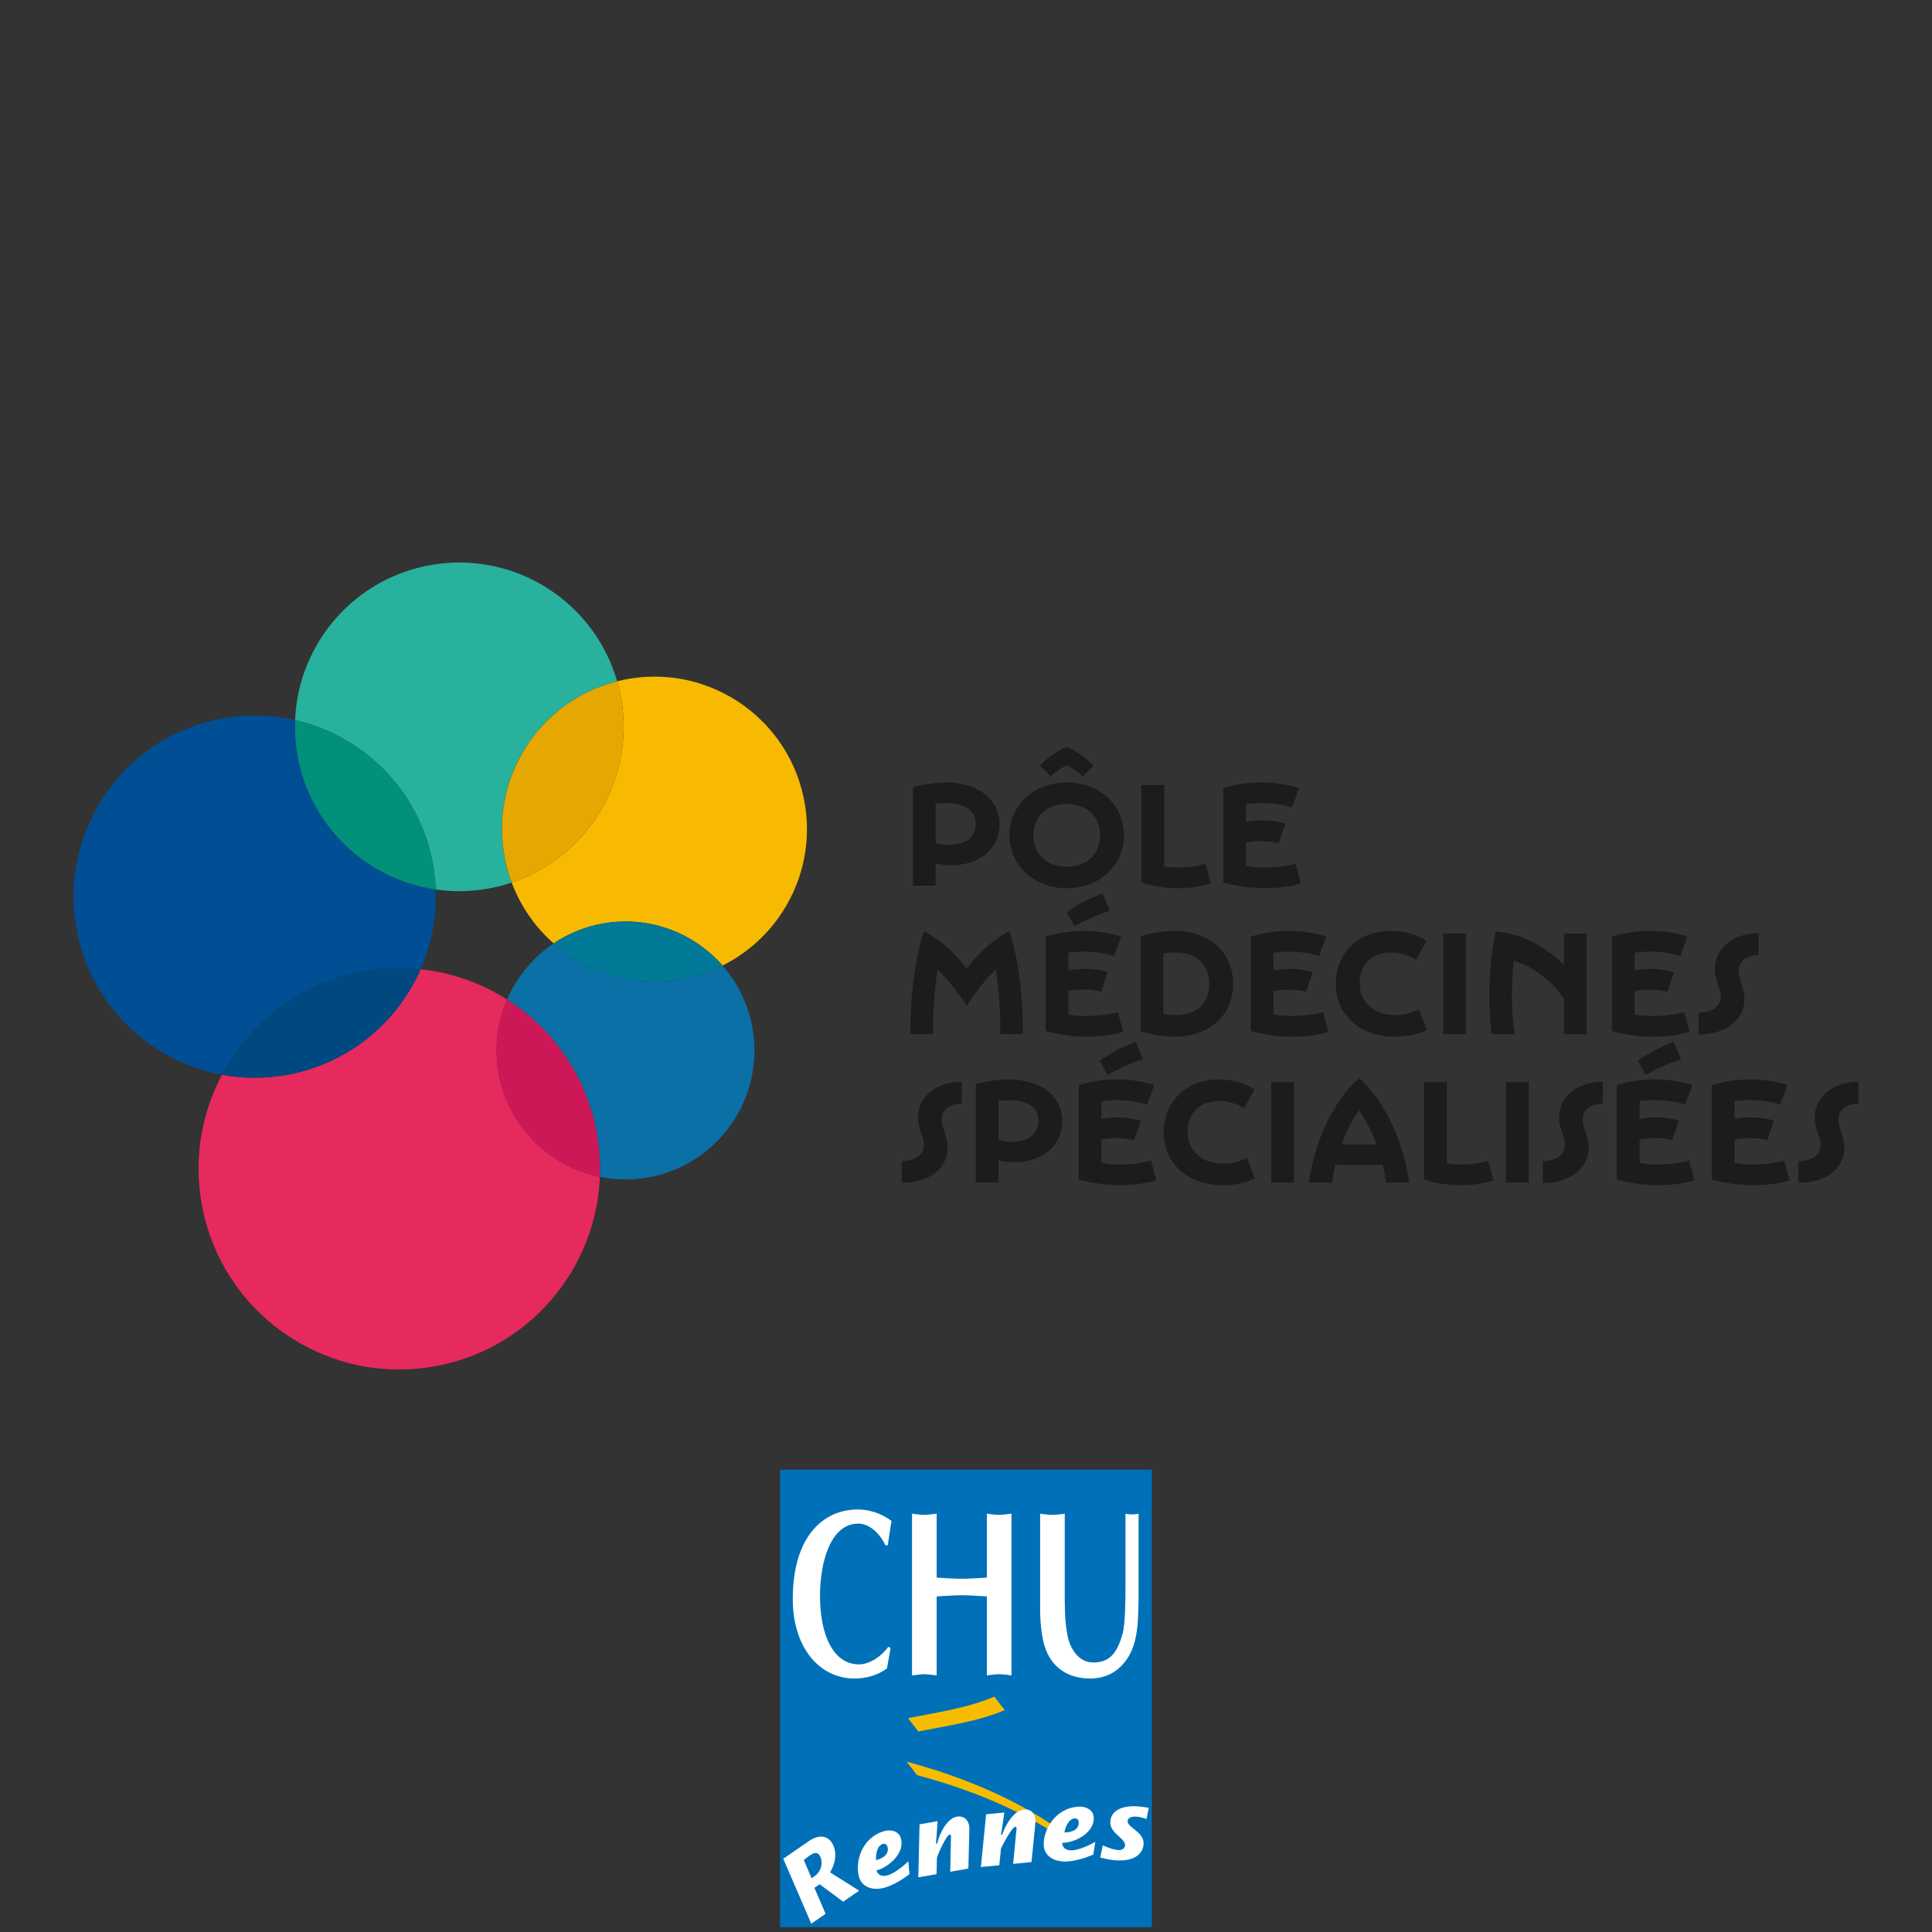 <?xml version="1.0" encoding="UTF-8"?> <svg xmlns="http://www.w3.org/2000/svg" viewBox="0 0 151.639 151.639"><rect x="0" y="0" width="151.639" height="151.639" fill="#333333" stroke="none"/><defs><style>.cls-1{fill:none;}.cls-2{fill:#004880;}.cls-3{opacity:.8;}.cls-3,.cls-4{mix-blend-mode:multiply;}.cls-5{fill:#e6a800;}.cls-6{isolation:isolate;}.cls-7{fill:#01907a;}.cls-8{fill:#fff;}.cls-9{fill:#e62a5d;}.cls-10{fill:#cd1858;}.cls-11{fill:#28b19c;}.cls-12{fill:#004e93;}.cls-13{fill:#f6bd00;}.cls-14{fill:#1c1c1b;}.cls-15{fill:#f7ba00;}.cls-16{fill:#007a96;}.cls-17{fill:#0071b9;}.cls-18{fill:#0080c3;}</style></defs><g class="cls-6"><g id="Calque_1"><rect class="cls-17" x="61.227" y="115.358" width="29.184" height="35.901"></rect><path class="cls-13" d="M81.273,142.986c.655.365,1.297.752,1.925,1.164l-.815-1.062c-.435-.284-.877-.556-1.325-.818.117.134.192.31.212.512.007.067.006.135.003.204Z"></path><path class="cls-13" d="M80.634,142.03c-2.969-1.673-6.189-2.875-9.474-3.766l.814,1.062c2.704.72,5.36,1.663,7.862,2.905.169-.117.35-.196.541-.215.092-.009.176-.001.256.014Z"></path><path class="cls-13" d="M71.269,134.855c2.284-.45,4.612-.781,6.778-1.69l.815,1.062c-2.166.909-4.498,1.212-6.78,1.676l-.813-1.048Z"></path><path class="cls-8" d="M67.361,119.585c.837,0,1.661.703,2.138,1.703h.18c.103-.648.18-1.277.296-1.906-.747-.592-1.777-.907-2.627-.907-2.807,0-5.125,2.202-5.125,7.032,0,3.794,2.086,6.237,4.842,6.237.863,0,1.777-.222,2.55-.796l.283-1.591-.167-.111c-.579.796-1.507,1.388-2.305,1.388-1.983,0-3.065-2.221-3.065-5.385,0-2.72.863-5.663,3-5.663Z"></path><path class="cls-8" d="M88.336,118.808v5.607c0,.907,0,3.016-.232,3.831-.451,1.61-1.095,2.239-2.292,2.239-.566,0-1.056-.241-1.468-.796-.464-.648-.567-1.221-.683-2.128-.116-.962-.09-2.48-.09-3.498v-5.256c-.322.037-.644.093-.966.093s-.644-.056-.966-.093v7.55c0,.74.064,1.555.206,2.276.476,2.406,2.163,3.109,3.721,3.109.85,0,1.738-.259,2.434-.981,1.339-1.332,1.326-3.257,1.365-5.367v-6.588c-.167.037-.348.056-.515.056s-.348-.019-.515-.056Z"></path><path class="cls-8" d="M63.089,145.992c.134-.111.287-.234.435-.337.254-.175.571-.366.793-.044.291.421.224,1.226-.377,1.641l-.242.167-.609-1.427ZM63.675,150.986l1.122-.774-.876-2.039.409-.282,1.849,1.368,1.252-.863-2.284-1.442c.452-.723.59-1.678.111-2.372-.286-.415-.892-.683-1.778-.072l-2.002,1.38,2.198,5.096Z"></path><path class="cls-8" d="M68.766,146.001c-.047-.394.056-1.132.51-1.267.181-.054.321.022.377.21.152.512-.226.876-.887,1.057ZM71.291,146.087c-.394.392-1.093.946-1.62,1.102-.382.114-.751.035-.883-.381.997-.265,2.256-1.394,1.919-2.526-.18-.606-.83-.703-1.32-.557-1.804.537-2.296,2.473-1.958,3.606.27.909,1.24,1.053,2.033.816.693-.206,1.308-.593,1.92-1.042l-.091-1.018Z"></path><path class="cls-8" d="M73.463,144.715l.089-.016c.177-.734.74-1.971,1.563-2.116.504-.088.866.23.948.698.034.193.016.395.012.594l-.069,2.786-1.424.249.055-2.608c-.002-.053.012-.147.002-.207-.008-.044-.036-.116-.102-.104-.259.045-.907,1.496-.997,1.81l-.033,1.297-1.431.251.097-4.159,1.416-.248-.125,1.772Z"></path><path class="cls-8" d="M81.27,142.783c-.02-.202-.095-.377-.212-.512-.107-.123-.25-.208-.424-.241-.08-.015-.164-.023-.256-.014-.191.019-.372.098-.541.215-.568.391-.998,1.223-1.176,1.777l-.09.009.258-1.757-1.431.141-.41,4.14,1.446-.142.13-1.291c.114-.306.869-1.704,1.131-1.73.067-.007.09.067.094.112.006.06-.015.153-.018.206l-.251,2.596,1.438-.142.279-2.773c.012-.13.029-.26.035-.39.003-.068.004-.136-.003-.204Z"></path><path class="cls-8" d="M83.547,143.828c.051-.394.331-1.084.805-1.104.188-.008.306.1.314.296.022.534-.434.794-1.119.808ZM85.971,144.558c-.478.284-1.291.649-1.84.672-.399.017-.737-.15-.763-.586,1.032-.013,2.528-.799,2.478-1.98-.026-.632-.632-.885-1.144-.864-1.88.079-2.831,1.837-2.782,3.017.04.948.945,1.324,1.772,1.289.722-.03,1.413-.255,2.117-.541l.161-1.009Z"></path><path class="cls-8" d="M89.988,142.77c-.293-.106-.602-.19-.91-.19-.241,0-.572.074-.573.375-.001.482,1.255.831,1.253,1.72-.001.542-.365,1.354-1.908,1.35-.512-.001-.986-.1-1.49-.23l.191-.956c.361.159.91.371,1.301.372.196,0,.452-.127.453-.39.002-.557-1.164-.906-1.162-1.795.001-.482.334-1.264,1.885-1.26.376,0,.783.077,1.136.123l-.175.88Z"></path><path class="cls-8" d="M78.423,118.9c-.322,0-.644-.056-.966-.093v5.015c-.527.03-1.053.071-1.58.086-.13.004-.261.006-.391.006-.657,0-1.313-.056-1.97-.093v-5.015c-.322.037-.644.093-.966.093s-.644-.056-.966-.093v12.695c.322-.037.644-.093.966-.093s.644.056.966.093v-6.199c.657-.037,1.313-.093,1.97-.093.13,0,.261.003.391.006.526.015,1.053.056,1.58.086v6.199c.322-.037.644-.093.966-.093s.644.056.966.093v-12.695c-.322.037-.644.093-.966.093Z"></path><path class="cls-14" d="M71.658,61.785c.801-.226,1.759-.372,2.605-.372,2.267,0,4.184,1.15,4.184,3.305,0,2.008-1.737,3.192-3.733,3.192-.429,0-.857-.045-1.274-.135v1.737h-1.782v-7.726ZM74.455,66.307c1.162,0,2.12-.485,2.12-1.624,0-1.162-.936-1.647-2.334-1.647-.271,0-.542.023-.801.045v3.09c.338.09.654.135,1.015.135Z"></path><path class="cls-14" d="M79.238,65.563c0-2.368,1.906-4.15,4.489-4.15s4.489,1.782,4.489,4.15-1.906,4.15-4.489,4.15-4.489-1.782-4.489-4.15ZM83.726,68.022c1.568,0,2.617-.981,2.617-2.459,0-1.489-1.049-2.459-2.617-2.459s-2.616.97-2.616,2.459c0,1.477,1.049,2.459,2.616,2.459ZM83.726,58.616c.756.35,1.489.835,2.109,1.466l-.846.857c-.406-.372-.824-.677-1.263-.88-.44.203-.857.507-1.263.88l-.846-.857c.62-.631,1.353-1.117,2.109-1.466Z"></path><path class="cls-14" d="M89.592,69.262v-7.647h1.782v6.395c.372.056.756.079,1.128.079.745,0,1.512-.102,2.109-.305l.417,1.545c-.744.248-1.602.383-2.56.383-1.049,0-2.12-.169-2.876-.451Z"></path><path class="cls-14" d="M96.02,69.262v-7.399c.925-.305,2.019-.451,3-.451,1.049,0,2.211.18,2.932.451l-.564,1.523c-.688-.226-1.5-.35-2.357-.35-.406,0-.835.034-1.229.079v1.398c.417-.079.891-.124,1.274-.124.643,0,1.41.113,1.816.271l-.53,1.534c-.316-.113-.869-.18-1.342-.18-.372,0-.88.045-1.218.113v1.838c.383.068.812.124,1.421.124.891,0,1.906-.135,2.47-.305l.417,1.534c-.677.271-1.929.395-2.865.395-1.139,0-2.391-.192-3.226-.451Z"></path><path class="cls-14" d="M72.516,73.09c1.68.891,2.65,2.041,3.35,2.932.71-.891,1.68-2.053,3.372-2.932.677,2.041,1.071,5.143,1.049,8.075h-1.782c.023-1.477-.068-3.44-.35-5.064-1.026.97-1.805,2.12-2.267,2.831h-.023c-.474-.71-1.241-1.861-2.278-2.831-.271,1.624-.361,3.587-.35,5.064h-1.782c-.022-2.932.372-6.034,1.06-8.075Z"></path><path class="cls-14" d="M82.069,80.917v-7.399c.925-.304,2.019-.451,3-.451,1.049,0,2.211.18,2.932.451l-.564,1.523c-.688-.225-1.5-.35-2.357-.35-.406,0-.835.034-1.229.079v1.398c.417-.079.891-.124,1.274-.124.643,0,1.41.113,1.816.271l-.53,1.534c-.316-.113-.869-.18-1.342-.18-.372,0-.88.045-1.218.113v1.838c.383.068.812.124,1.421.124.891,0,1.906-.135,2.47-.305l.417,1.534c-.677.271-1.929.395-2.865.395-1.139,0-2.391-.192-3.226-.451ZM86.535,70.112l.575,1.365c-1.049.35-1.917.744-2.786,1.229l-.598-1.105c.823-.598,1.703-1.06,2.808-1.489Z"></path><path class="cls-14" d="M92.231,81.368c-.913,0-1.962-.18-2.707-.429v-7.455c.744-.237,1.793-.417,2.684-.417,2.718,0,4.579,1.703,4.579,4.15,0,2.493-1.906,4.15-4.557,4.15ZM92.208,79.677c1.635,0,2.707-.868,2.707-2.459s-1.072-2.459-2.707-2.459c-.271,0-.575.023-.902.09v4.737c.327.068.631.09.902.09Z"></path><path class="cls-14" d="M98.163,80.917v-7.399c.925-.304,2.019-.451,3-.451,1.049,0,2.211.18,2.932.451l-.564,1.523c-.688-.225-1.5-.35-2.357-.35-.406,0-.835.034-1.229.079v1.398c.417-.079.891-.124,1.274-.124.643,0,1.41.113,1.816.271l-.53,1.534c-.316-.113-.868-.18-1.342-.18-.372,0-.88.045-1.218.113v1.838c.383.068.812.124,1.421.124.891,0,1.906-.135,2.47-.305l.417,1.534c-.677.271-1.929.395-2.865.395-1.139,0-2.391-.192-3.226-.451Z"></path><path class="cls-14" d="M104.841,77.218c0-2.256,1.613-4.15,4.32-4.15,1.049,0,2.075.282,2.797.778l-.812,1.489c-.553-.361-1.252-.575-1.962-.575-1.512,0-2.47.97-2.47,2.391,0,1.523,1.117,2.526,2.786,2.526.62,0,1.241-.135,1.872-.451l.631,1.624c-.789.372-1.703.519-2.515.519-2.797,0-4.647-1.737-4.647-4.15Z"></path><path class="cls-14" d="M115.059,73.27v7.895h-1.782v-7.895h1.782Z"></path><path class="cls-14" d="M116.898,78.154c0-1.793.169-3.372.485-5.03,2.244.124,4.342,1.511,5.368,2.639v-2.492h1.782v7.895h-1.782v-2.729c-.789-1.398-2.538-2.628-3.936-3.034-.101.902-.146,1.827-.146,2.718,0,1.094.068,2.177.203,3.045h-1.793c-.124-.947-.181-1.962-.181-3.011Z"></path><path class="cls-14" d="M126.518,80.917v-7.399c.925-.304,2.019-.451,3-.451,1.049,0,2.211.18,2.932.451l-.564,1.523c-.688-.225-1.5-.35-2.357-.35-.406,0-.835.034-1.229.079v1.398c.417-.079.891-.124,1.274-.124.643,0,1.41.113,1.816.271l-.53,1.534c-.316-.113-.869-.18-1.342-.18-.372,0-.88.045-1.218.113v1.838c.383.068.812.124,1.421.124.891,0,1.906-.135,2.47-.305l.417,1.534c-.677.271-1.929.395-2.865.395-1.139,0-2.391-.192-3.226-.451Z"></path><path class="cls-14" d="M135.057,78.21c0-.677-.463-1.229-.463-2.165,0-1.658,1.477-2.797,3.429-2.797v1.714c-.925.034-1.568.451-1.568,1.263,0,.688.462,1.252.462,2.188,0,1.647-1.432,2.775-3.598,2.775v-1.714c1.004-.011,1.737-.417,1.737-1.263Z"></path><path class="cls-14" d="M72.516,89.865c0-.677-.463-1.229-.463-2.165,0-1.658,1.477-2.797,3.429-2.797v1.714c-.925.034-1.568.451-1.568,1.263,0,.688.462,1.252.462,2.188,0,1.647-1.432,2.775-3.598,2.775v-1.714c1.004-.011,1.737-.417,1.737-1.263Z"></path><path class="cls-14" d="M76.587,85.094c.801-.225,1.76-.372,2.606-.372,2.267,0,4.184,1.15,4.184,3.305,0,2.008-1.737,3.192-3.733,3.192-.428,0-.857-.045-1.274-.135v1.737h-1.782v-7.726ZM79.384,89.617c1.162,0,2.12-.485,2.12-1.624,0-1.162-.936-1.647-2.335-1.647-.271,0-.541.023-.801.045v3.09c.339.09.654.135,1.015.135Z"></path><path class="cls-14" d="M84.663,92.572v-7.399c.925-.304,2.019-.451,3-.451,1.049,0,2.211.18,2.932.451l-.564,1.523c-.688-.225-1.5-.35-2.357-.35-.406,0-.835.034-1.229.079v1.398c.417-.079.891-.124,1.274-.124.643,0,1.41.113,1.816.271l-.53,1.534c-.316-.113-.868-.18-1.342-.18-.372,0-.88.045-1.218.113v1.838c.383.068.812.124,1.421.124.891,0,1.906-.135,2.47-.305l.417,1.534c-.677.271-1.929.395-2.865.395-1.139,0-2.391-.192-3.226-.451ZM89.129,81.767l.575,1.365c-1.049.35-1.917.744-2.786,1.229l-.598-1.105c.824-.598,1.703-1.06,2.808-1.489Z"></path><path class="cls-14" d="M91.34,88.873c0-2.256,1.613-4.15,4.32-4.15,1.049,0,2.075.282,2.797.778l-.812,1.489c-.553-.361-1.252-.575-1.962-.575-1.512,0-2.47.97-2.47,2.391,0,1.523,1.117,2.526,2.786,2.526.62,0,1.241-.135,1.872-.451l.631,1.624c-.789.372-1.703.519-2.515.519-2.797,0-4.647-1.737-4.647-4.15Z"></path><path class="cls-14" d="M101.558,84.925v7.895h-1.782v-7.895h1.782Z"></path><path class="cls-14" d="M106.668,84.632c1.928,1.647,3.507,4.929,3.936,8.188h-1.827c-.057-.474-.135-.936-.248-1.398h-3.722c-.113.462-.192.925-.248,1.398h-1.827c.428-3.259,2.008-6.542,3.936-8.188ZM108.043,89.82c-.361-.981-.835-1.895-1.376-2.684-.542.79-1.015,1.703-1.376,2.684h2.752Z"></path><path class="cls-14" d="M111.777,92.572v-7.647h1.782v6.395c.372.056.756.079,1.128.079.745,0,1.512-.102,2.109-.305l.417,1.545c-.744.248-1.602.383-2.56.383-1.049,0-2.12-.169-2.876-.451Z"></path><path class="cls-14" d="M119.988,84.925v7.895h-1.782v-7.895h1.782Z"></path><path class="cls-14" d="M122.83,89.865c0-.677-.462-1.229-.462-2.165,0-1.658,1.477-2.797,3.428-2.797v1.714c-.925.034-1.568.451-1.568,1.263,0,.688.463,1.252.463,2.188,0,1.647-1.433,2.775-3.598,2.775v-1.714c1.004-.011,1.737-.417,1.737-1.263Z"></path><path class="cls-14" d="M126.902,92.572v-7.399c.925-.304,2.019-.451,3-.451,1.049,0,2.211.18,2.932.451l-.564,1.523c-.688-.225-1.5-.35-2.357-.35-.406,0-.835.034-1.229.079v1.398c.417-.079.891-.124,1.274-.124.643,0,1.41.113,1.816.271l-.53,1.534c-.316-.113-.869-.18-1.342-.18-.372,0-.88.045-1.218.113v1.838c.383.068.812.124,1.421.124.891,0,1.906-.135,2.47-.305l.417,1.534c-.677.271-1.929.395-2.865.395-1.139,0-2.391-.192-3.226-.451ZM131.368,81.767l.575,1.365c-1.049.35-1.917.744-2.786,1.229l-.598-1.105c.823-.598,1.703-1.06,2.808-1.489Z"></path><path class="cls-14" d="M134.357,92.572v-7.399c.925-.304,2.019-.451,3-.451,1.049,0,2.211.18,2.932.451l-.564,1.523c-.688-.225-1.5-.35-2.357-.35-.406,0-.835.034-1.229.079v1.398c.417-.079.891-.124,1.274-.124.643,0,1.41.113,1.816.271l-.53,1.534c-.316-.113-.869-.18-1.342-.18-.372,0-.88.045-1.218.113v1.838c.383.068.812.124,1.421.124.891,0,1.906-.135,2.47-.305l.417,1.534c-.677.271-1.929.395-2.865.395-1.139,0-2.391-.192-3.226-.451Z"></path><path class="cls-14" d="M142.895,89.865c0-.677-.463-1.229-.463-2.165,0-1.658,1.477-2.797,3.429-2.797v1.714c-.925.034-1.568.451-1.568,1.263,0,.688.462,1.252.462,2.188,0,1.647-1.432,2.775-3.598,2.775v-1.714c1.004-.011,1.737-.417,1.737-1.263Z"></path><path class="cls-1" d="M34.197,69.815c.089,2.202-.336,4.332-1.181,6.259,2.449.261,4.763,1.091,6.782,2.377.767-1.779,2.034-3.315,3.655-4.405-1.445-1.273-2.59-2.9-3.29-4.774-.652.219-1.329.39-2.03.505-1.338.219-2.662.223-3.936.038Z"></path><g class="cls-4"><path class="cls-12" d="M28.793,76.19c1.431-.234,2.848-.264,4.223-.117.845-1.926,1.27-4.056,1.181-6.259-5.419-.785-9.944-4.99-10.876-10.681-.145-.883-.196-1.759-.161-2.619-1.743-.399-3.59-.476-5.463-.17-7.748,1.269-13,8.579-11.731,16.327.997,6.086,5.722,10.631,11.458,11.686,2.228-4.195,6.319-7.34,11.369-8.167Z"></path></g><g class="cls-4"><path class="cls-11" d="M34.024,68.076c.095.583.15,1.163.173,1.738,1.274.185,2.598.181,3.936-.038.701-.115,1.378-.286,2.03-.505-.269-.72-.474-1.476-.603-2.264-1.013-6.183,2.91-12.031,8.878-13.531-1.779-6.198-7.954-10.222-14.474-9.155-6.146,1.007-10.561,6.204-10.804,12.193,5.466,1.251,9.901,5.687,10.863,11.562Z"></path></g><path class="cls-7" d="M23.322,59.134c.932,5.691,5.457,9.896,10.876,10.681-.023-.576-.078-1.155-.173-1.738-.962-5.875-5.398-10.311-10.863-11.562-.035.86.016,1.736.161,2.619Z"></path><path class="cls-15" d="M63.176,63.14c-1.068-6.521-7.22-10.942-13.741-9.874-.338.055-.669.128-.996.21.139.484.254.979.338,1.488,1.036,6.328-2.724,12.332-8.613,14.307.7,1.874,1.845,3.501,3.29,4.774,1.17-.787,2.523-1.343,4.006-1.585,3.579-.586,7.025.783,9.252,3.323,4.571-2.278,7.334-7.338,6.465-12.643Z"></path><path class="cls-5" d="M39.561,67.008c.129.787.334,1.544.603,2.264,5.889-1.975,9.649-7.979,8.613-14.307-.083-.509-.199-1.004-.338-1.488-5.968,1.501-9.89,7.349-8.878,13.531Z"></path><g class="cls-4"><path class="cls-9" d="M39.106,84.085c-.324-1.98-.048-3.919.692-5.634-2.019-1.286-4.333-2.116-6.782-2.377-1.87,4.261-5.789,7.521-10.723,8.33-1.662.272-3.303.242-4.869-.046-1.56,2.937-2.208,6.388-1.629,9.923,1.406,8.585,9.505,14.405,18.09,12.999,7.513-1.231,12.908-7.588,13.196-14.91-4.001-.813-7.275-4.016-7.974-8.284Z"></path></g><g class="cls-4"><path class="cls-2" d="M22.293,84.403c4.935-.808,8.853-4.068,10.723-8.33-1.375-.147-2.792-.117-4.223.117-5.05.827-9.141,3.971-11.369,8.167,1.566.288,3.207.318,4.869.046Z"></path></g><g class="cls-3"><path class="cls-18" d="M43.453,74.046c-1.621,1.09-2.888,2.626-3.655,4.405,3.649,2.325,6.331,6.133,7.085,10.738.175,1.072.238,2.136.197,3.18,1.17.238,2.402.273,3.65.069,5.517-.903,9.256-6.108,8.353-11.625-.317-1.938-1.167-3.655-2.373-5.03-1.048.523-2.192.899-3.408,1.098-3.684.603-7.251-.546-9.849-2.836Z"></path></g><path class="cls-16" d="M47.459,72.46c-1.483.243-2.835.799-4.006,1.585,2.598,2.29,6.165,3.439,9.849,2.836,1.217-.199,2.36-.576,3.408-1.098-2.227-2.539-5.673-3.909-9.252-3.323Z"></path><path class="cls-10" d="M46.883,89.189c-.754-4.606-3.436-8.413-7.085-10.738-.74,1.715-1.016,3.654-.692,5.634.699,4.268,3.973,7.471,7.974,8.284.041-1.044-.022-2.108-.197-3.18Z"></path></g></g></svg> 